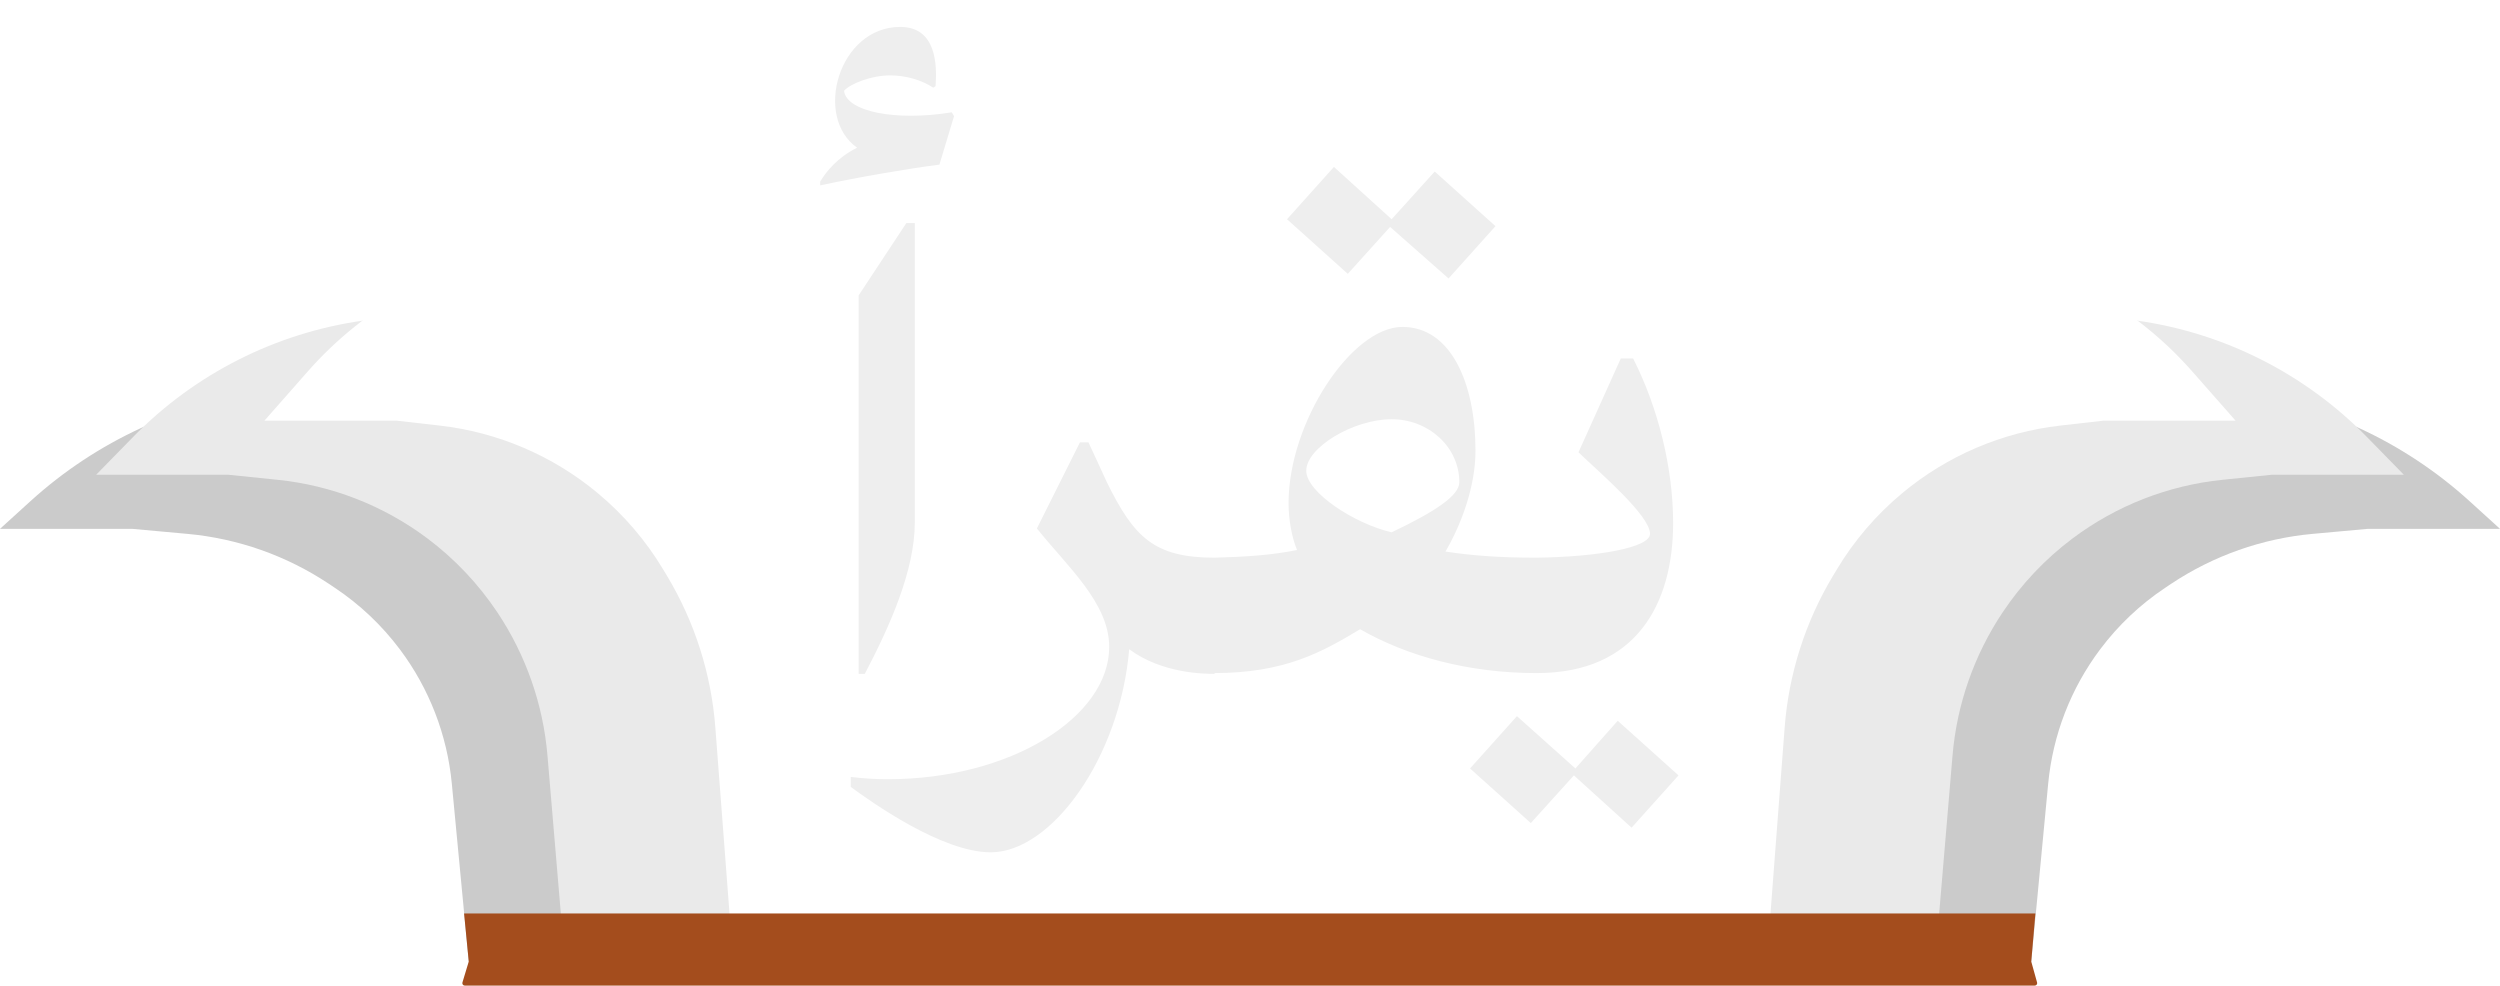 <svg width="104" height="41" viewBox="0 0 104 41" fill="none" xmlns="http://www.w3.org/2000/svg">
<path d="M68.111 25.198C69.035 24.069 70.069 23.035 71.198 22.111V22.111C73.701 20.062 76.628 18.593 79.766 17.808L83 17L88.185 16.309C89.722 16.104 91.279 16.097 92.817 16.29V16.29C96.515 16.752 99.98 18.346 102.737 20.852L104 22H98.5L96.216 22.208C94.106 22.399 92.076 23.116 90.313 24.291L90.074 24.451C89.032 25.145 88.116 26.012 87.365 27.014V27.014C86.145 28.64 85.398 30.571 85.205 32.594L84.5 40H56L68.111 25.198Z" fill="#CBCBCB"/>
<path d="M64.21 23.211C65.068 22.031 66.04 20.94 67.113 19.953V19.953C69.668 17.601 72.742 15.885 76.085 14.945L79 14.125L84.112 13.358C85.696 13.121 87.305 13.113 88.891 13.336V13.336C92.528 13.848 95.892 15.549 98.46 18.175L100 19.75H94.5L92.461 19.959C90.196 20.19 88.038 21.034 86.217 22.4V22.4C85.081 23.252 84.094 24.297 83.306 25.479V25.479C82.125 27.25 81.406 29.3 81.226 31.422L80.5 40H52L64.21 23.211Z" fill="#EAEAEA"/>
<path d="M57.297 21.213C58.097 19.991 59.014 18.849 60.035 17.805V17.805C62.638 15.143 65.86 13.169 69.413 12.059L72 11.25L77.035 10.411C78.668 10.139 80.334 10.13 81.969 10.386V10.386C85.543 10.944 88.809 12.737 91.198 15.453L93 17.5H87.5L85.716 17.703C83.292 17.978 81.001 18.957 79.127 20.52V20.52C78.05 21.417 77.132 22.489 76.411 23.691L76.248 23.962C75.098 25.878 74.412 28.035 74.242 30.262L73.5 40H45L57.297 21.213Z" fill="white"/>
<path d="M35.889 25.198C34.965 24.069 33.931 23.035 32.803 22.111V22.111C30.299 20.062 27.372 18.593 24.234 17.808L21 17L15.815 16.309C14.278 16.104 12.721 16.097 11.183 16.29V16.29C7.485 16.752 4.02 18.346 1.263 20.852L0 22H5.5L7.784 22.208C9.894 22.399 11.924 23.116 13.687 24.291L13.926 24.451C14.968 25.145 15.884 26.012 16.635 27.014V27.014C17.855 28.64 18.602 30.571 18.795 32.594L19.5 40H48L35.889 25.198Z" fill="#CBCBCB"/>
<path d="M39.789 23.211C38.932 22.031 37.96 20.94 36.887 19.953V19.953C34.332 17.601 31.258 15.885 27.915 14.945L25 14.125L19.888 13.358C18.304 13.121 16.695 13.113 15.109 13.336V13.336C11.472 13.848 8.108 15.549 5.54 18.175L4 19.75H9.5L11.539 19.959C13.804 20.19 15.962 21.034 17.783 22.4V22.4C18.919 23.252 19.906 24.297 20.694 25.479V25.479C21.875 27.25 22.594 29.3 22.774 31.422L23.5 40H52L39.789 23.211Z" fill="#EAEAEA"/>
<path d="M46.703 21.213C45.903 19.991 44.986 18.849 43.965 17.805V17.805C41.362 15.143 38.14 13.169 34.587 12.059L32 11.25L26.965 10.411C25.332 10.139 23.666 10.13 22.031 10.386V10.386C18.457 10.944 15.191 12.737 12.802 15.453L11 17.5H16.5L18.284 17.703C20.708 17.978 22.999 18.957 24.873 20.52V20.52C25.95 21.417 26.868 22.489 27.589 23.691L27.752 23.962C28.902 25.878 29.588 28.035 29.758 30.262L30.5 40H59L46.703 21.213Z" fill="white"/>
<path d="M19.306 38H84.672L84.5 40L84.743 40.873C84.761 40.937 84.713 41 84.647 41H19.333C19.266 41 19.218 40.935 19.237 40.871L19.5 40L19.306 38Z" fill="#A44D1D"/>
<g filter="url(#filter0_d_52_671)">
<path d="M39.592 3.672L39.688 3.832L39.08 5.848C37.832 6.008 35.752 6.36 34.12 6.712V6.552C34.376 6.136 34.824 5.56 35.656 5.144C33.832 3.864 34.888 0.12 37.448 0.12C38.952 0.12 38.984 1.688 38.92 2.584L38.824 2.648C38.344 2.328 37.672 2.136 37.032 2.136C36.232 2.136 35.368 2.488 35.112 2.776C35.208 3.64 37.256 4.056 39.592 3.672ZM35.72 27.032V11.288L37.704 8.28H38.056V20.728C38.056 22.744 37 25.08 35.976 27.032H35.72ZM50.527 22.2V27.032C50.143 27.032 48.351 27.032 46.975 26.008C46.591 30.52 43.743 34.456 41.215 34.456C39.167 34.456 36.223 32.344 35.391 31.736V31.32C35.903 31.384 36.415 31.416 36.927 31.416C42.047 31.416 46.143 28.824 46.143 25.912C46.143 24.088 44.415 22.584 43.135 20.984L44.927 17.4H45.279C45.567 18.008 45.823 18.584 46.047 19.064C47.167 21.336 47.999 22.2 50.527 22.2ZM60.26 10.584L57.828 8.44L56.068 10.392L53.54 8.12L55.492 5.944L57.892 8.12L59.684 6.136L62.212 8.408L60.26 10.584ZM60.132 21.944C61.156 22.104 62.34 22.2 63.908 22.2V27C61.092 27 58.532 26.296 56.58 25.176C54.98 26.136 53.444 27 50.5 27L48.9 26.136V23.192L50.5 22.328V22.2C51.716 22.168 52.868 22.104 53.956 21.88C53.732 21.336 53.604 20.6 53.604 19.928C53.604 16.568 56.228 12.6 58.34 12.6C60.356 12.6 61.38 14.936 61.38 17.752C61.38 19.224 60.804 20.792 60.132 21.944ZM54.34 18.584C54.34 19.48 56.356 20.792 57.892 21.144C59.716 20.28 60.708 19.608 60.708 19.064C60.708 17.592 59.428 16.44 57.892 16.44C56.292 16.44 54.34 17.624 54.34 18.584ZM63.906 27L62.273 26.136V23.096L63.906 22.232V22.2C66.466 22.168 68.641 21.784 68.641 21.208C68.641 20.44 66.529 18.648 65.665 17.816L67.425 13.912H67.938C68.993 15.992 69.602 18.488 69.602 20.76C69.602 24.12 68.066 27 63.938 27H63.906ZM67.297 28.984L69.826 31.256L67.874 33.432L65.474 31.256L63.681 33.24L61.154 30.968L63.105 28.792L65.537 30.968L67.297 28.984Z" fill="#EEEEEE"/>
</g>
<defs>
<filter id="filter0_d_52_671" x="32.832" y="0.12" width="37.993" height="36.336" filterUnits="userSpaceOnUse" color-interpolation-filters="sRGB">
<feFlood flood-opacity="0" result="BackgroundImageFix"/>
<feColorMatrix in="SourceAlpha" type="matrix" values="0 0 0 0 0 0 0 0 0 0 0 0 0 0 0 0 0 0 127 0" result="hardAlpha"/>
<feOffset dy="1"/>
<feGaussianBlur stdDeviation="0.5"/>
<feComposite in2="hardAlpha" operator="out"/>
<feColorMatrix type="matrix" values="0 0 0 0 0 0 0 0 0 0 0 0 0 0 0 0 0 0 0.76 0"/>
<feBlend mode="normal" in2="BackgroundImageFix" result="effect1_dropShadow_52_671"/>
<feBlend mode="normal" in="SourceGraphic" in2="effect1_dropShadow_52_671" result="shape"/>
</filter>
</defs>
</svg>
